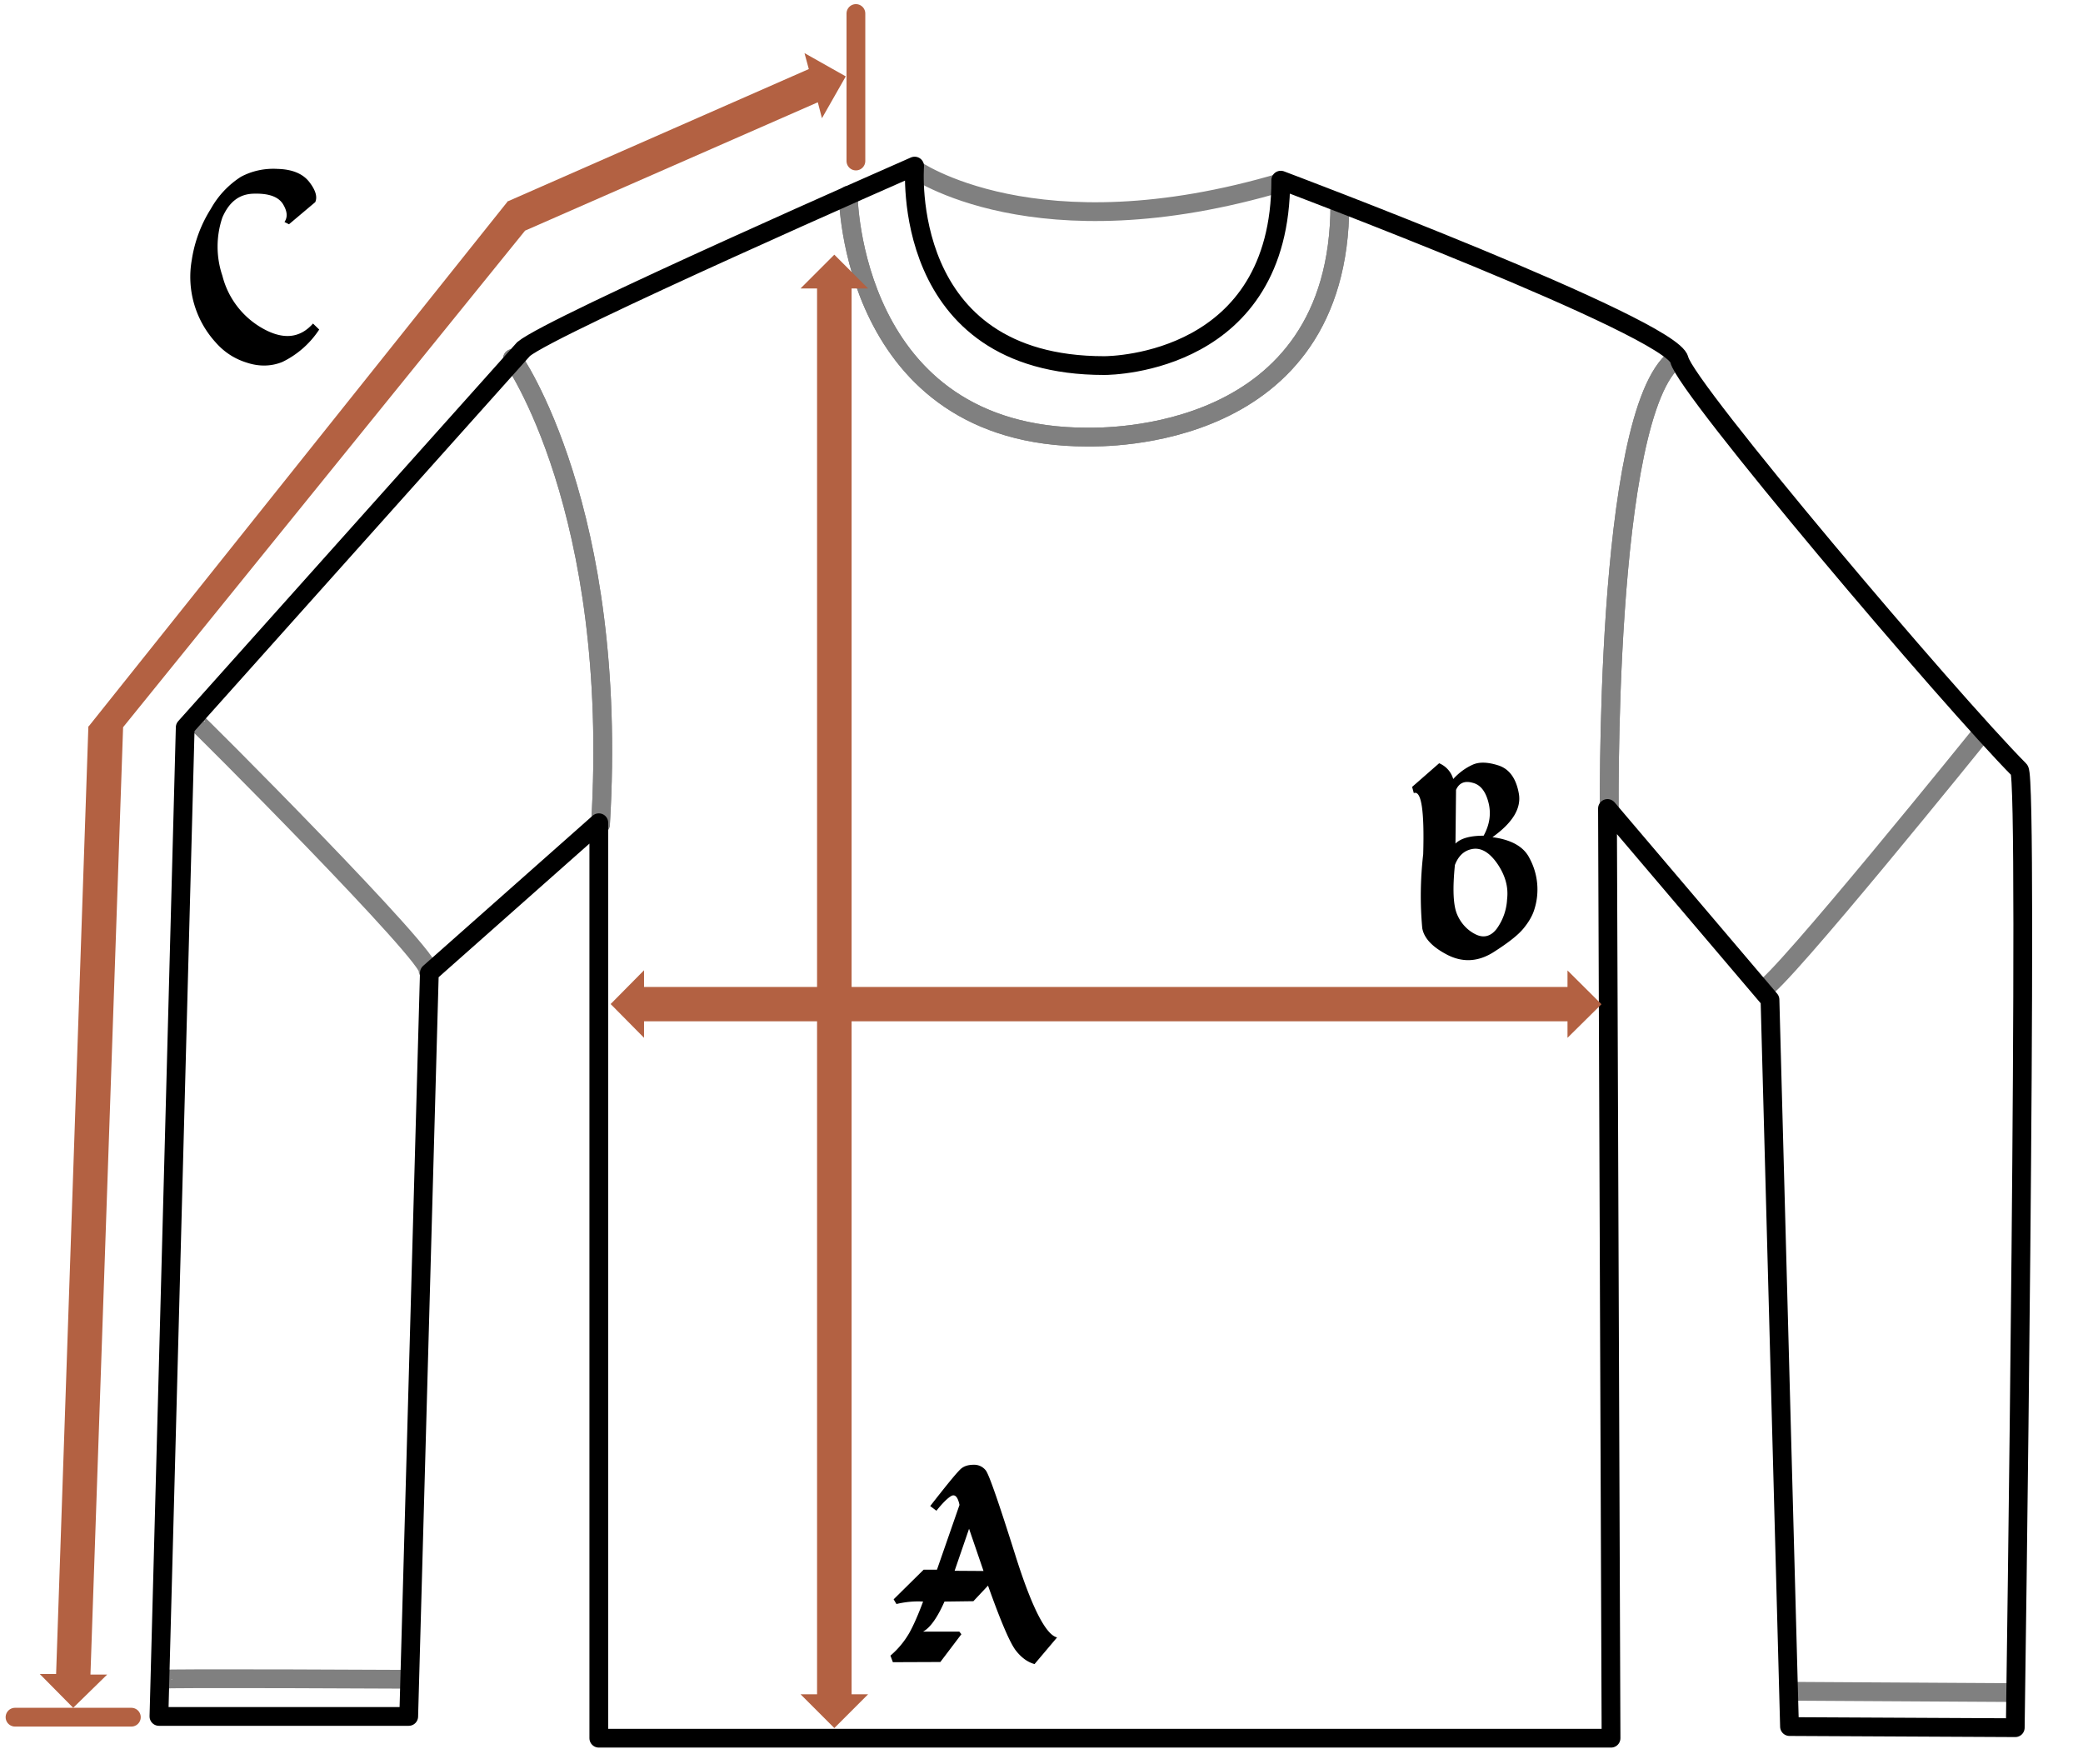 <svg xmlns="http://www.w3.org/2000/svg" xmlns:xlink="http://www.w3.org/1999/xlink" xml:space="preserve" fill-rule="evenodd" stroke-linecap="round" stroke-linejoin="round" stroke-miterlimit="1.5" clip-rule="evenodd" viewBox="0 0 111 94"><path fill="none" stroke="gray" d="M10.38 38.4c0-.07 12.87 12.82 12.43 13.32m84.55 38.47-11.92-.07m-9.68-46.19S85.43 22 89.3 19.1m-61.99 0s5.7 8.01 4.69 24.83M45.2 10.4s.11 12.89 12.73 12.89c.84 0 13.47.29 13.47-12.41"/><path fill="none" stroke="gray" d="M8.64 89.48c0-.07 13.1 0 13.1 0m83.87-50.43S94.8 52.45 93.93 52.73m-8.17-8.8S85.43 22 89.3 19.1m-61.99 0s5.7 8.01 4.69 24.83M45.2 10.4s.11 12.89 12.73 12.89c.84 0 13.47.29 13.47-12.41"/><path fill="none" stroke="gray" d="M48.69 8.98s6.46 4.65 19.66.72"/><use xlink:href="#reuse-0" stroke-width="1.02" transform="matrix(0.956,0,0,1,-1265.27,-501.45)"/><use xlink:href="#reuse-0" stroke-width="1.02" transform="matrix(0.905,0,0,1,-1194.52,-499.15)"/><use xlink:href="#reuse-0" stroke-width="1.02" transform="matrix(0.786,0,0,1,-1030.77,-496.84)"/><path fill="none" stroke="#000" d="M68.25 9.6s20.85 7.84 21.24 9.57c.33 1.51 14.4 18.11 18.12 21.86.51.52-.22 51.03-.22 51.03L95.36 92l-1.04-38.73-8.66-10.19.19 49.54H31.91V43.84l-9.03 8-1.1 39.62H8.47l1.4-52.7L27.9 18.6c1.53-1.28 20.84-9.75 20.84-9.75s-.87 10.63 10.1 10.63c.51 0 9.41-.17 9.41-9.87V9.6Z"/><path fill="#b36142" d="M45.38 90.28h.88l-1.8 1.8-1.8-1.8h.88V15.37h-.88l1.8-1.8 1.8 1.8h-.88v74.91Z"/><path fill="#b36142" d="M27.08 10.72 43.1 3.68l-.23-.85 2.2 1.24L43.8 6.3l-.22-.85-15.6 6.84L6.56 38.75 4.82 89.23h.89L3.9 91l-1.78-1.8h.87l1.72-50.5h.02l22.35-28Zm7.24 43.7v.88l-1.78-1.8 1.78-1.8v.89h49.21v-.88l1.81 1.8-1.81 1.79v-.88H34.32Z"/><path fill="none" stroke="#b36142" d="M.8 91.5H7M45.61.72v7.86"/><path fill-rule="nonzero" d="M14.79 9c-.68-.04-1.35.1-1.95.42a4.8 4.8 0 0 0-1.6 1.7 7.07 7.07 0 0 0-1.02 2.73 5.18 5.18 0 0 0 1.25 4.37c.45.52 1 .89 1.67 1.1.66.22 1.3.21 1.9-.03a4.9 4.9 0 0 0 1.97-1.73l-.33-.32c-.71.8-1.61.87-2.7.25a4.48 4.48 0 0 1-2.13-2.8c-.34-1-.34-2.1 0-3.1.36-.83.9-1.26 1.69-1.27.78-.02 1.28.16 1.53.54.24.39.27.7.09.97l.24.12 1.4-1.18c.13-.3 0-.67-.34-1.1-.35-.43-.91-.65-1.67-.67Zm63.66 31.76c-.35.16-.7.41-1.01.75a1.3 1.3 0 0 0-.75-.84l-1.44 1.26.09.33c.4-.16.57.93.5 3.26-.15 1.3-.17 2.63-.05 3.94.1.55.56 1.02 1.36 1.43.8.4 1.6.36 2.4-.13.79-.5 1.33-.92 1.62-1.27.29-.35.48-.68.58-.99a3.5 3.5 0 0 0-.25-2.78c-.3-.6-.96-.98-1.97-1.11 1.09-.78 1.56-1.56 1.4-2.36-.15-.8-.52-1.29-1.1-1.47-.57-.18-1.03-.19-1.38-.02Zm.02.95c.42.1.7.46.85 1.06.15.59.06 1.18-.26 1.76-.72 0-1.22.14-1.5.42l.03-2.86c.16-.37.46-.5.88-.38Zm-.94 4.38c.2-.52.53-.8.99-.86.45-.05.88.22 1.29.82.4.6.58 1.21.5 1.87a2.93 2.93 0 0 1-.56 1.58c-.31.4-.7.5-1.13.28-.44-.22-.78-.6-.97-1.05-.21-.48-.25-1.36-.12-2.64ZM51.89 78.05c-.27 0-.48.06-.64.18-.17.12-.73.8-1.68 2.02l.33.25c.32-.4.58-.66.78-.78.2-.12.36.03.45.47l-1.2 3.45h-.71l-1.6 1.58.15.25c.46-.11.94-.16 1.42-.13-.26.7-.51 1.27-.74 1.68-.26.45-.6.86-1 1.2l.13.35 2.53-.01 1.12-1.48-.11-.14h-1.93c.37-.2.75-.72 1.14-1.6l1.54-.02.78-.83c.69 1.94 1.19 3.1 1.5 3.48.3.38.64.61.98.7l1.2-1.42c-.6-.14-1.35-1.6-2.23-4.4-.88-2.79-1.4-4.29-1.57-4.5a.78.78 0 0 0-.64-.3Zm.52 5.66-1.54-.01.77-2.24.77 2.25Z"/></svg>